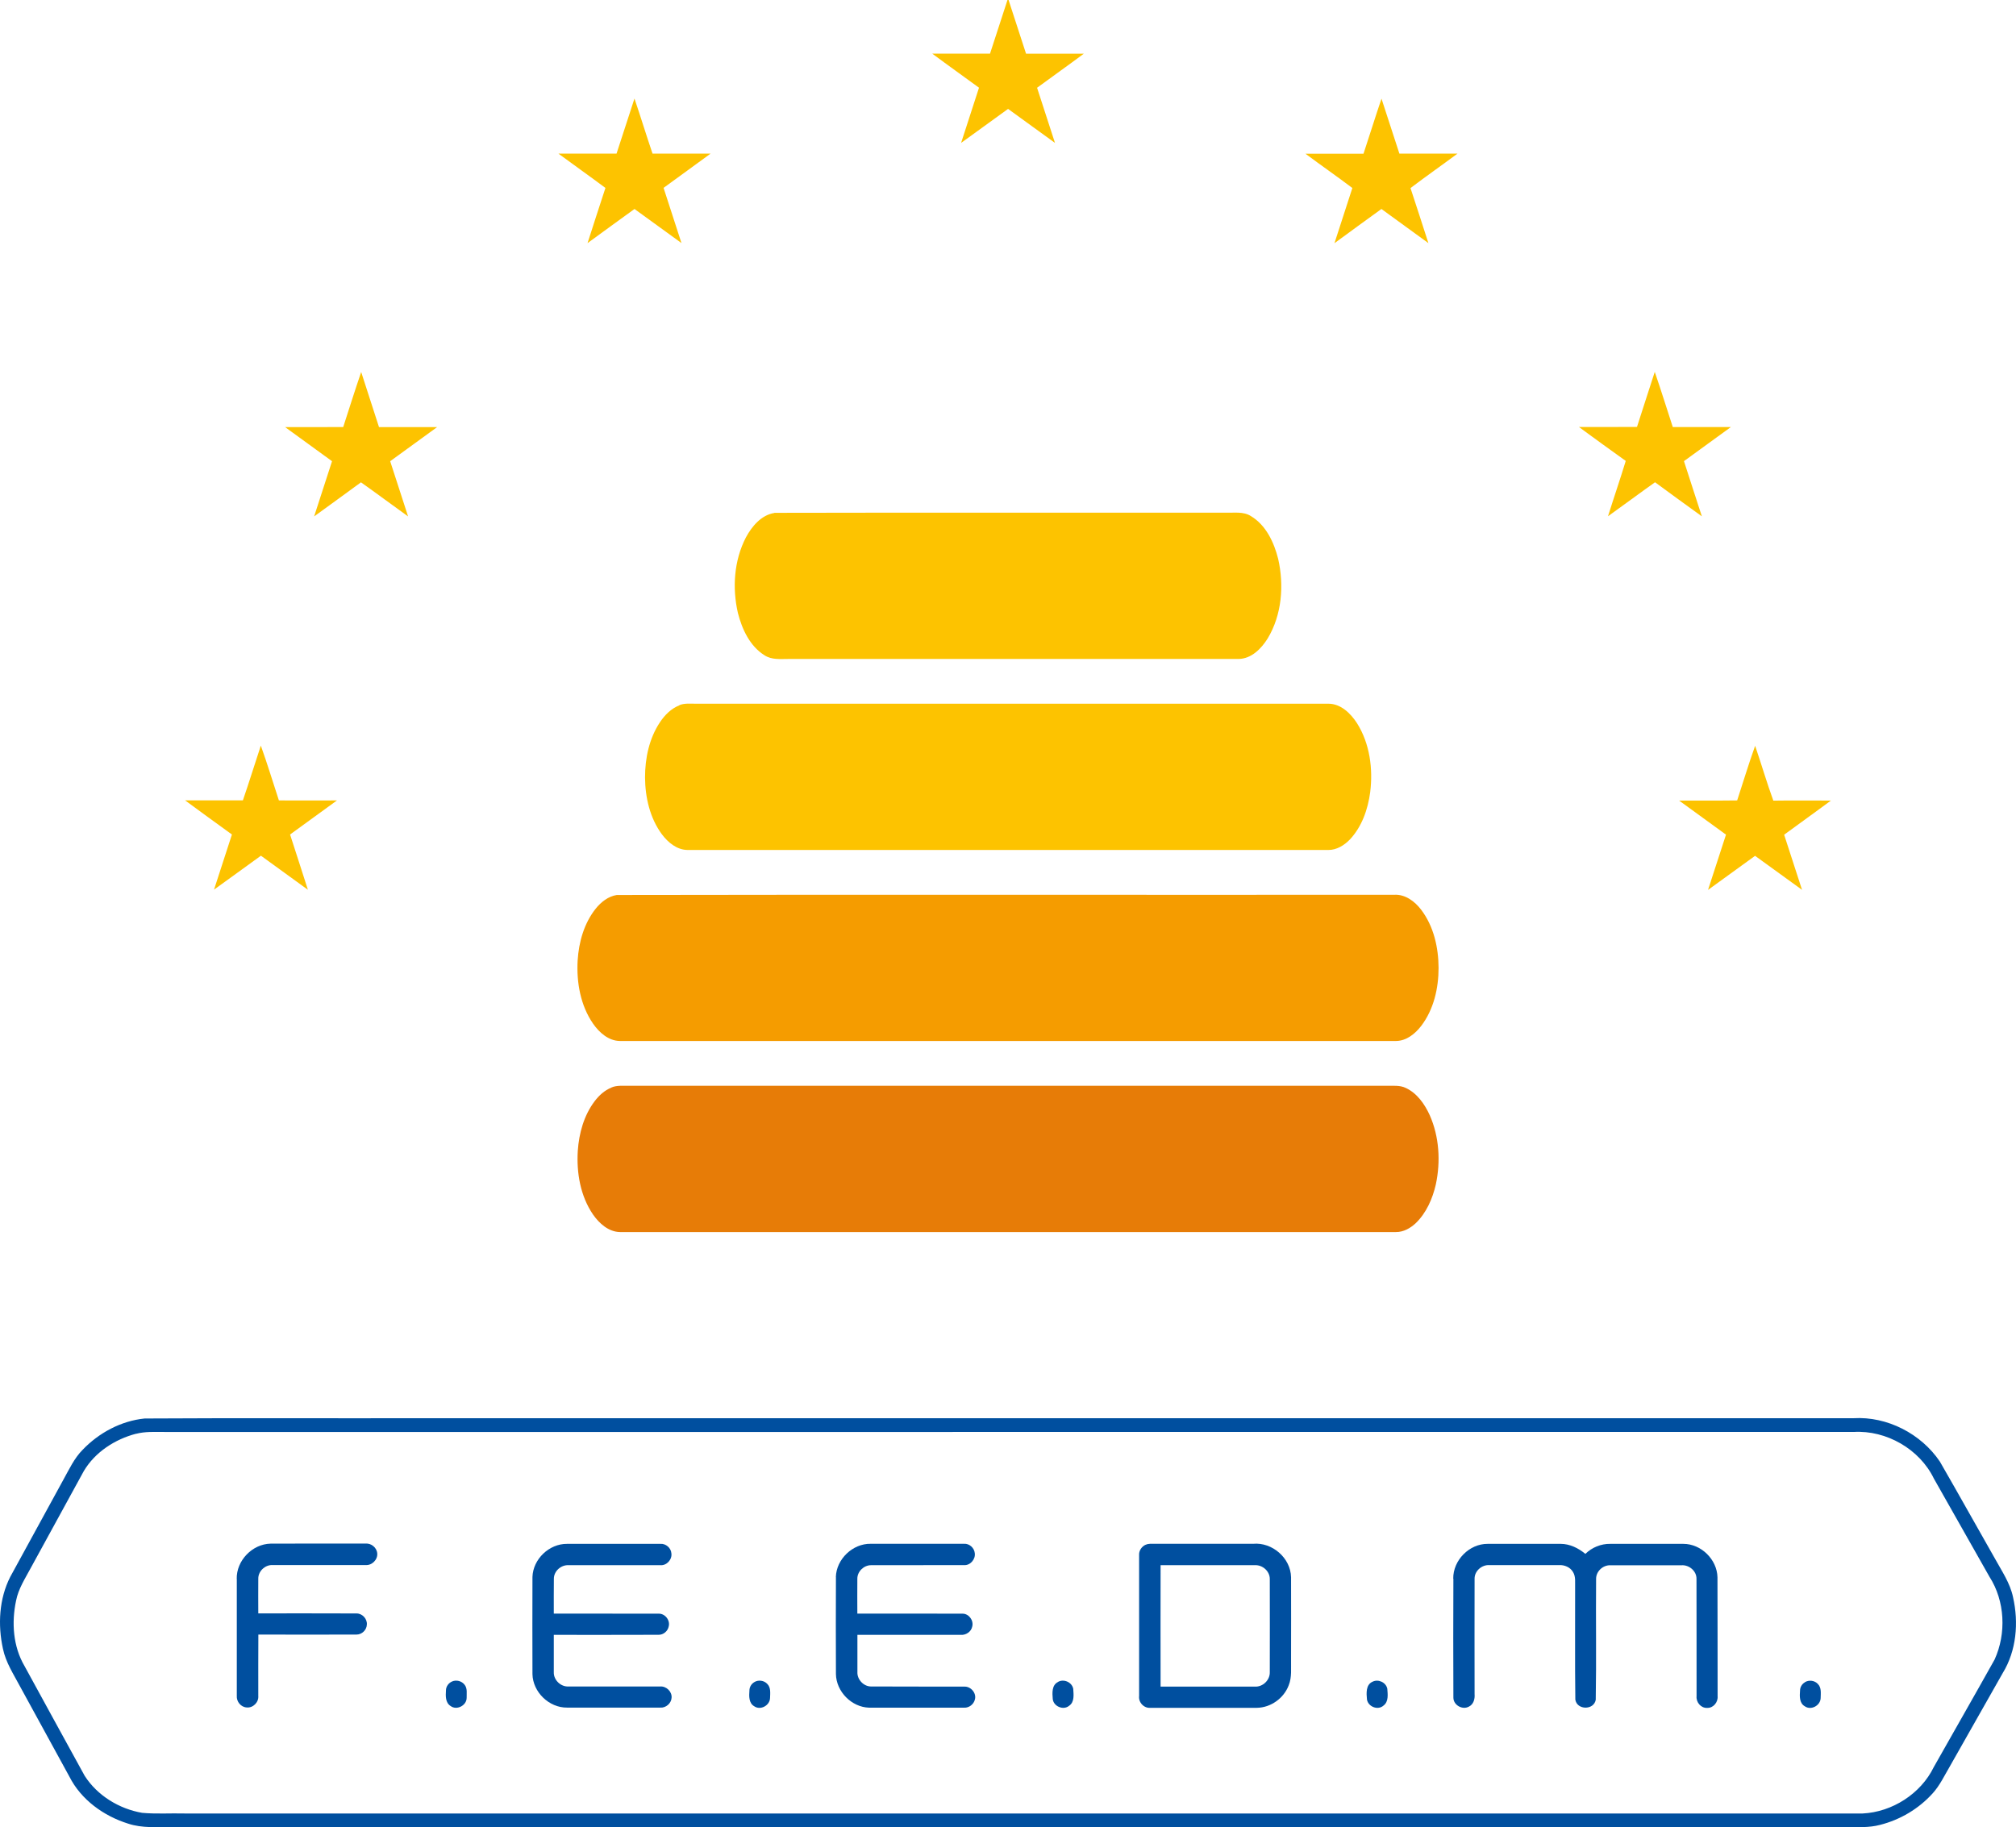 <?xml version="1.0" encoding="UTF-8"?>
<svg xmlns="http://www.w3.org/2000/svg" id="Calque_2" data-name="Calque 2" viewBox="0 0 281.54 255.21">
  <defs>
    <style>
      .cls-1 {
        fill: #f59c00;
      }

      .cls-2 {
        fill: #004f9f;
      }

      .cls-3 {
        fill: #e77c07;
      }

      .cls-4 {
        fill: #fdc300;
      }
    </style>
  </defs>
  <g id="Layer_1" data-name="Layer 1">
    <g>
      <g>
        <path class="cls-4" d="m140.7,0s.11,0,.15,0c.81,2.5,1.62,5,2.44,7.5,2.69,0,5.38,0,8.07,0-2.16,1.61-4.36,3.16-6.53,4.76.83,2.57,1.67,5.13,2.5,7.7-2.2-1.57-4.36-3.18-6.55-4.75-2.19,1.58-4.37,3.18-6.56,4.75.83-2.57,1.67-5.14,2.5-7.71-2.17-1.59-4.37-3.15-6.53-4.76,2.69,0,5.38,0,8.07,0,.82-2.5,1.63-5,2.44-7.5Z"></path>
        <path class="cls-4" d="m88.61,13.78c.87,2.55,1.65,5.13,2.52,7.68,2.7-.01,5.4,0,8.1,0-2.18,1.61-4.38,3.18-6.56,4.78.83,2.57,1.67,5.14,2.5,7.71-2.19-1.59-4.37-3.18-6.56-4.76-2.19,1.59-4.38,3.17-6.56,4.77.82-2.57,1.66-5.14,2.5-7.71-2.17-1.62-4.38-3.18-6.56-4.79,2.7,0,5.4,0,8.11,0,.84-2.56,1.66-5.12,2.5-7.68Z"></path>
        <path class="cls-4" d="m190.42,21.46c.85-2.55,1.64-5.13,2.51-7.68.84,2.56,1.66,5.12,2.5,7.68,2.7,0,5.4,0,8.11,0-2.18,1.62-4.4,3.17-6.56,4.81.85,2.56,1.67,5.12,2.5,7.69-2.18-1.59-4.37-3.18-6.56-4.77-2.19,1.59-4.38,3.17-6.56,4.78.83-2.57,1.66-5.14,2.5-7.71-2.16-1.63-4.38-3.17-6.55-4.79h8.1Z"></path>
        <path class="cls-4" d="m47.93,59.65c.83-2.57,1.64-5.14,2.51-7.69.82,2.57,1.67,5.13,2.49,7.7,2.7.01,5.41,0,8.11,0-2.18,1.59-4.37,3.17-6.55,4.76.83,2.57,1.67,5.13,2.5,7.71-2.2-1.57-4.37-3.2-6.58-4.76-2.17,1.6-4.36,3.17-6.54,4.76.83-2.57,1.67-5.14,2.5-7.71-2.18-1.59-4.37-3.17-6.55-4.76,2.7-.01,5.41,0,8.11-.01Z"></path>
        <path class="cls-4" d="m231.1,51.97c.88,2.55,1.67,5.12,2.51,7.68,2.7.01,5.41,0,8.11,0-2.18,1.59-4.37,3.17-6.55,4.76.82,2.57,1.67,5.14,2.5,7.71-2.19-1.58-4.37-3.16-6.54-4.76-2.2,1.56-4.37,3.18-6.57,4.75.81-2.58,1.69-5.14,2.48-7.73-2.2-1.56-4.37-3.16-6.54-4.74,2.7,0,5.41.01,8.11-.01.81-2.56,1.66-5.11,2.48-7.68Z"></path>
        <path class="cls-4" d="m108.14,71.63c21.01-.05,42.03,0,63.04-.02,1.18.04,2.46-.2,3.52.48,2.11,1.27,3.22,3.67,3.8,5.97.84,3.7.52,7.81-1.46,11.11-.89,1.43-2.28,2.86-4.09,2.87-20.95,0-41.9,0-62.85,0-1.12,0-2.34.14-3.33-.51-2.05-1.28-3.14-3.64-3.72-5.91-.8-3.5-.55-7.34,1.12-10.56.84-1.55,2.13-3.11,3.96-3.41Z"></path>
        <path class="cls-4" d="m94.86,98.5c.7-.29,1.46-.21,2.2-.21h88.45c1.75,0,3.12,1.36,4.01,2.74,1.78,2.84,2.24,6.35,1.83,9.63-.32,2.39-1.16,4.8-2.82,6.58-.79.82-1.85,1.49-3.02,1.48-29.82,0-59.65,0-89.47,0-1.5,0-2.75-1.05-3.6-2.18-1.68-2.27-2.34-5.16-2.36-7.95,0-2.69.58-5.46,2.09-7.72.67-1,1.56-1.91,2.71-2.35Z"></path>
        <path class="cls-4" d="m36.43,104.16c.91,2.52,1.68,5.1,2.52,7.64,2.7.02,5.41,0,8.11,0-2.18,1.59-4.36,3.17-6.55,4.76.82,2.58,1.68,5.14,2.49,7.72-2.19-1.58-4.37-3.18-6.56-4.76-2.19,1.57-4.36,3.18-6.55,4.74.83-2.57,1.66-5.13,2.5-7.7-2.18-1.59-4.38-3.16-6.54-4.77,2.69,0,5.38-.01,8.07,0,.88-2.54,1.66-5.11,2.51-7.66Z"></path>
        <path class="cls-4" d="m242.6,111.8c.84-2.54,1.6-5.11,2.51-7.63.87,2.55,1.62,5.13,2.54,7.66,2.68-.04,5.36-.01,8.04-.01-2.16,1.61-4.36,3.17-6.53,4.77.84,2.57,1.67,5.13,2.5,7.7-2.19-1.58-4.37-3.17-6.56-4.75-2.2,1.58-4.38,3.18-6.57,4.76.84-2.57,1.67-5.15,2.51-7.72-2.18-1.59-4.37-3.17-6.55-4.76,2.7-.02,5.41.02,8.11-.02Z"></path>
      </g>
      <path class="cls-1" d="m86.15,125.01c36.18-.07,72.37,0,108.56-.03,1.54-.09,2.88.93,3.76,2.09,1.75,2.3,2.42,5.27,2.43,8.12,0,2.84-.67,5.8-2.42,8.1-.84,1.09-2.05,2.09-3.5,2.11h-108.42c-1.58-.02-2.87-1.18-3.73-2.41-1.77-2.56-2.33-5.77-2.16-8.83.16-2.57.89-5.19,2.52-7.24.74-.92,1.75-1.73,2.95-1.91Z"></path>
      <path class="cls-3" d="m85.38,151.9c.78-.34,1.65-.22,2.47-.24h105.83c.88.01,1.82-.1,2.64.3,1.59.74,2.64,2.26,3.35,3.81,1.33,3.01,1.53,6.46.85,9.66-.46,2-1.32,3.99-2.83,5.44-.75.69-1.7,1.23-2.75,1.22h-108.34c-1.61-.02-2.92-1.21-3.79-2.46-1.76-2.58-2.31-5.82-2.12-8.89.17-2.45.85-4.93,2.34-6.91.62-.82,1.4-1.54,2.36-1.92Z"></path>
      <g>
        <path class="cls-2" d="m20.2,198.13c13.09-.08,26.19-.01,39.29-.04h199.36c4.7-.28,9.44,2.17,12.06,6.06,2.59,4.49,5.11,9.02,7.68,13.53.96,1.75,2.13,3.44,2.54,5.42.8,3.54.48,7.46-1.45,10.6-2.47,4.35-4.93,8.7-7.4,13.06-.75,1.27-1.38,2.63-2.38,3.73-1.94,2.15-4.53,3.69-7.34,4.4-1.54.41-3.14.31-4.72.32H23.97c-2.03-.03-4.11.16-6.07-.49-3.41-1.06-6.58-3.34-8.21-6.57-2.29-4.2-4.59-8.39-6.89-12.59-.9-1.7-1.99-3.35-2.39-5.27-.73-3.33-.54-6.97,1.02-10.04,2.47-4.53,4.95-9.05,7.42-13.57.81-1.45,1.51-2.99,2.69-4.18,2.27-2.37,5.37-4.04,8.66-4.37m-1.21,2.13c-2.93.77-5.71,2.56-7.28,5.2-2.48,4.51-4.94,9.03-7.41,13.54-.79,1.48-1.74,2.92-2.06,4.59-.64,3.03-.42,6.37,1.17,9.09,2.81,5.11,5.58,10.24,8.41,15.35,1.76,2.76,4.82,4.63,8.03,5.18,1.96.18,3.94.04,5.91.09,78.12,0,156.25,0,234.37,0,4.11-.2,8.11-2.75,9.92-6.47,2.83-5.01,5.69-10,8.5-15.03,1.66-3.64,1.46-8.18-.72-11.57-2.59-4.57-5.18-9.14-7.76-13.71-2-4.12-6.64-6.78-11.2-6.51H22.95c-1.32,0-2.67-.08-3.96.26Z"></path>
        <path class="cls-2" d="m33.06,220.54c-.06-2.56,2.17-4.87,4.72-4.93,4.42-.03,8.85,0,13.27-.01.78-.07,1.56.55,1.63,1.35.1.89-.74,1.72-1.62,1.65-4.35.01-8.7,0-13.05,0-1.02-.02-1.96.88-1.94,1.91-.02,1.61,0,3.22,0,4.84,4.58.01,9.15-.02,13.73.01.81,0,1.51.77,1.43,1.57-.03.75-.7,1.39-1.46,1.38-4.56.02-9.13,0-13.69,0-.03,2.86,0,5.71-.01,8.57.08.88-.73,1.7-1.61,1.61-.82-.04-1.45-.82-1.39-1.62,0-5.45,0-10.9,0-16.35Z"></path>
        <path class="cls-2" d="m74.36,220.26c.08-2.49,2.33-4.64,4.82-4.62,4.35-.01,8.7,0,13.05,0,.75-.06,1.47.56,1.53,1.31.13.87-.65,1.74-1.54,1.67-4.26,0-8.52,0-12.78,0-1.07-.08-2.1.82-2.09,1.9-.03,1.62,0,3.24-.01,4.86,4.88.01,9.76,0,14.64.01.89-.03,1.63.91,1.41,1.77-.12.67-.75,1.2-1.43,1.18-4.87.03-9.75,0-14.62.01,0,1.74-.01,3.48,0,5.21-.04,1.09.97,2.07,2.07,2,4.26,0,8.53,0,12.79,0,.85-.06,1.66.71,1.59,1.57-.04.79-.81,1.45-1.59,1.38-4.34,0-8.67,0-13.01,0-2.51.03-4.78-2.17-4.83-4.68-.01-4.53-.02-9.06,0-13.59Z"></path>
        <path class="cls-2" d="m116.73,220.28c.07-2.51,2.35-4.69,4.86-4.65,4.34,0,8.69,0,13.04,0,.75-.05,1.43.57,1.5,1.31.12.85-.63,1.73-1.5,1.67-4.33.02-8.66-.01-12.99.01-1.01,0-1.93.89-1.91,1.91-.02,1.62,0,3.23,0,4.85,4.9.01,9.8-.01,14.71.01.87.01,1.55.94,1.34,1.78-.14.75-.89,1.24-1.62,1.18-4.81,0-9.61,0-14.42,0,0,1.73,0,3.45,0,5.18-.06,1.03.84,2.01,1.87,2.03,4.36.03,8.71,0,13.07.02.91-.04,1.73.93,1.46,1.82-.16.65-.81,1.16-1.49,1.12-4.42,0-8.85.01-13.28,0-2.45-.07-4.59-2.25-4.63-4.7-.02-4.51-.02-9.03,0-13.54Z"></path>
        <path class="cls-2" d="m160,215.77c.37-.19.81-.13,1.21-.14,4.6,0,9.2,0,13.8,0,2.66-.24,5.23,1.98,5.29,4.67.02,3.83,0,7.66,0,11.49-.03,1.2.14,2.46-.33,3.61-.68,1.81-2.51,3.12-4.45,3.14-4.94,0-9.88,0-14.83,0-.91.1-1.72-.74-1.61-1.65,0-6.56,0-13.12,0-19.68-.04-.62.36-1.2.91-1.45m2.08,19.82c4.4,0,8.8,0,13.2,0,1.09.05,2.09-.91,2.06-2.01,0-4.34.02-8.69,0-13.04,0-1.07-1.01-1.96-2.06-1.91-4.4-.01-8.79,0-13.19,0-.02,5.66,0,11.31,0,16.97Z"></path>
        <path class="cls-2" d="m202.95,220.51c-.04-2.57,2.23-4.89,4.81-4.87,3.4-.01,6.8,0,10.2,0,1.28,0,2.47.6,3.44,1.4.92-.9,2.18-1.42,3.47-1.4,3.4,0,6.81-.01,10.22,0,2.48,0,4.7,2.18,4.76,4.66.03,5.53,0,11.07.02,16.61.08.83-.59,1.68-1.46,1.64-.87.05-1.56-.79-1.48-1.63-.01-5.47.01-10.93-.01-16.4.02-1.09-1.03-1.96-2.08-1.89-3.32,0-6.64-.01-9.96,0-1.04-.03-1.99.86-1.98,1.9-.05,5.63.05,11.27-.05,16.89-.26,1.47-2.61,1.46-2.85-.02-.07-5.19-.01-10.39-.03-15.59-.03-.75.12-1.56-.29-2.23-.39-.68-1.2-1.02-1.96-.97-3.24,0-6.47,0-9.71,0-1.06-.08-2.1.82-2.08,1.9-.02,5.37,0,10.75,0,16.13.06.66-.15,1.42-.79,1.73-.91.51-2.17-.21-2.17-1.25-.03-5.54-.02-11.08,0-16.62Z"></path>
        <path class="cls-2" d="m63.11,234.87c.61-.28,1.38-.08,1.78.46.41.52.26,1.21.28,1.82,0,1.06-1.38,1.79-2.24,1.14-.74-.46-.7-1.42-.65-2.18,0-.54.36-1.03.84-1.24Z"></path>
        <path class="cls-2" d="m105.34,234.95c.57-.35,1.37-.24,1.82.26.51.51.4,1.3.38,1.96-.03,1.04-1.33,1.76-2.2,1.16-.78-.44-.74-1.43-.68-2.21,0-.48.28-.94.69-1.17Z"></path>
        <path class="cls-2" d="m147.74,234.93c.81-.48,1.96.03,2.14.95.05.81.2,1.85-.58,2.38-.81.67-2.19.07-2.28-.96-.07-.82-.15-1.92.72-2.36Z"></path>
        <path class="cls-2" d="m191.69,234.89c.8-.4,1.87.1,2.05.98.06.79.2,1.8-.52,2.35-.78.71-2.15.18-2.32-.84-.08-.87-.18-2.07.79-2.49Z"></path>
        <path class="cls-2" d="m252.06,234.96c.57-.35,1.38-.24,1.82.26.51.52.39,1.3.38,1.96-.03,1.04-1.34,1.76-2.21,1.15-.78-.44-.73-1.43-.67-2.2,0-.48.28-.93.69-1.16Z"></path>
      </g>
    </g>
  </g>
</svg>
